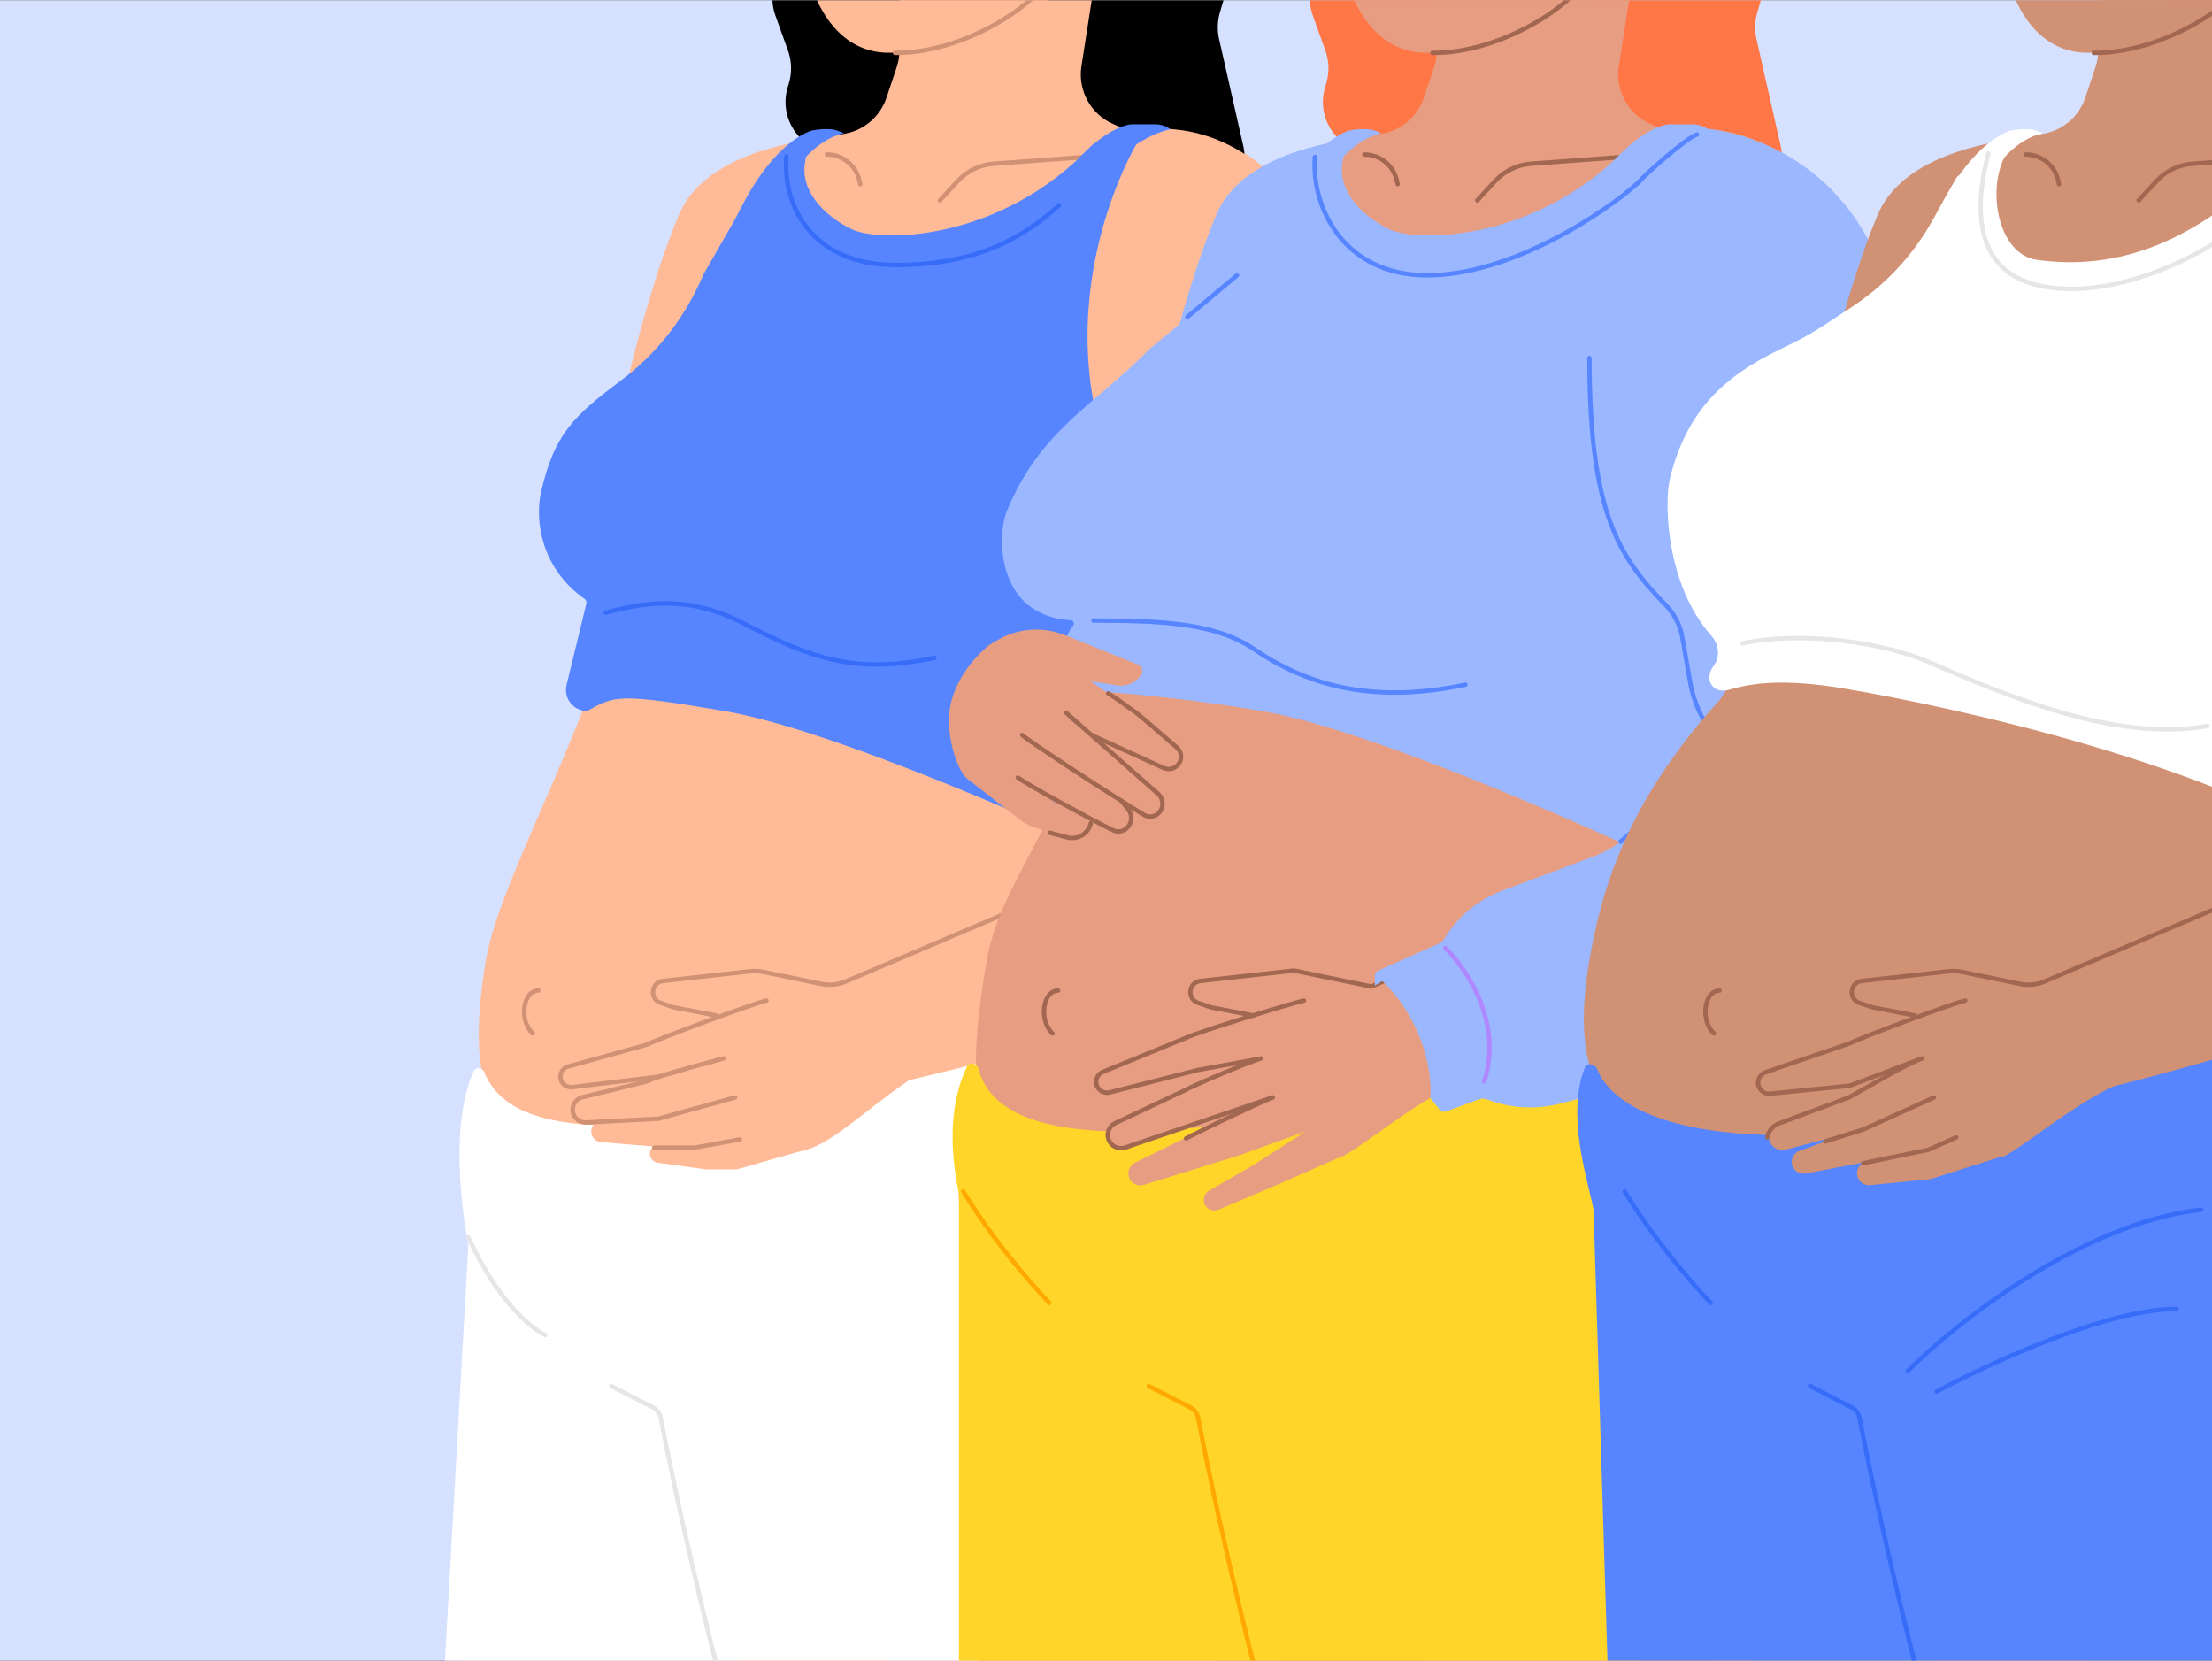 <?xml version="1.0" encoding="utf-8"?>
<svg xmlns="http://www.w3.org/2000/svg" fill="none" height="750" viewBox="0 0 1006 755" width="999">
<rect x="0" y="0" width="1006" height="755" fill="#333333" stroke="none"/>
<g clip-path="url(#clip0_475_2099)">
<rect fill="#D5E1FF" height="755" transform="matrix(-1 0 0 1 1006 0)" width="1006"/>
<path d="M308.946 97.13C318.598 74.873 348.027 65.58 375.875 62.368C389.842 60.757 401.069 72.704 400.35 86.745L398.77 117.619C398.312 126.576 393.008 134.571 384.935 138.476L282.58 187.984C282.58 181.438 296.173 126.584 308.946 97.13Z" fill="#FFBB97"/>
<path d="M398.484 948.304L275.717 563.361C272.496 540.974 444.148 424.302 492.874 438.244C603.718 560.451 539.004 646.917 535.16 690.572C527.71 775.173 550.965 775.334 536.81 881.565L441.266 975.06C426.537 989.473 401.668 980.429 399.636 959.92L398.484 948.304Z" fill="#FFBB97"/>
<path d="M208.37 947.268L215 508.5C213.249 471.142 349.94 483.729 383.97 589.271C411.193 673.705 430.683 726.316 350.828 932.52L278.854 959.503C268.216 963.491 256.525 963.669 245.771 960.006L208.37 947.268Z" fill="#FFBB97"/>
<path d="M276.107 187.172L360.566 77.535C362.72 74.738 365.43 72.418 368.609 70.883C436.569 38.075 544.785 46.228 575.496 76.917C606.937 108.334 580.614 220.914 567.513 275.732L514.665 427.873C512.743 433.406 512.861 439.443 514.998 444.896L534.408 494.424C538.269 504.275 534.016 511.683 523.485 510.66C518.219 510.149 512.522 510.198 507.334 512.591C491.368 519.955 244.979 542.954 242.522 527C240.066 511.046 207.495 515.163 220.999 436.446C226.284 405.639 252.989 358.317 274.716 297.375C279.037 285.253 272.139 272.334 263.092 263.182C257.765 257.794 253.516 250.709 254 242C255.104 222.15 271.521 194.42 274.84 189C275.23 188.362 275.65 187.764 276.107 187.172Z" fill="#FFBB97"/>
<path d="M242.272 469.796C235.906 463.904 237.816 450.308 244.819 450.308" stroke="#D19174" stroke-linecap="round" stroke-width="2"/>
<path d="M320.655 186.143C311.964 196.689 294.824 221.083 294.824 241.946" stroke="#AAC7C2" stroke-linecap="round" stroke-width="2"/>
<path d="M529.102 -177.255L501.629 -187.558L419.033 -162.396C415.281 -161.253 411.857 -159.228 409.048 -156.49L403.494 -151.078C400.057 -147.729 395.321 -146.064 390.545 -146.527C380.966 -147.454 372.672 -139.924 372.672 -130.3L372.672 -52.402C372.672 -48.22 371.605 -44.108 369.571 -40.455L354.364 -13.136C350.912 -6.936 350.311 0.454 352.715 7.131L358.335 22.743C360.119 27.698 360.239 33.099 358.679 38.129L358.31 39.316C353.655 54.318 364.867 69.536 380.574 69.536C384.65 69.536 388.656 68.467 392.19 66.436L401.118 61.305C403.427 59.978 405.936 59.035 408.548 58.513L440.543 52.124L460.025 45.577C466.605 43.365 473.813 44.041 479.867 47.437L493.427 55.043C494.595 55.698 495.708 56.448 496.754 57.285L520.678 76.423C523.188 78.43 526.382 79.379 529.581 79.068C532.805 78.753 536.024 79.721 538.542 81.76L539.733 82.725C551.588 92.328 568.901 81.563 565.532 66.682L554.446 17.72C553.518 13.625 553.656 9.361 554.846 5.334L568.194 -39.835C573.117 -56.496 572.555 -74.298 566.589 -90.615L553.032 -127.693L544.201 -160.619C542.148 -168.276 536.525 -174.472 529.102 -177.255Z" fill="black"/>
<path d="M506.26 56.273L518.391 61.576C494.401 76.831 444.732 76.915 409.085 70.78C391.199 67.702 365.132 79.161 357.463 65.835L384.535 60.615C393.251 58.934 400.382 52.682 403.188 44.261L407.825 30.343C408.659 27.839 409.085 25.217 409.085 22.578V-36.027L501.157 -29.891L491.829 29.985C490.112 41.008 496.038 51.804 506.26 56.273Z" fill="#FFBB97"/>
<path d="M335.451 129.676C355.359 76.979 370.537 63.527 383.725 60.53C383.725 60.53 380.858 58.919 378.198 58.687C372.671 58.206 368.373 59.468 368.373 59.468C345.228 69.011 329.275 107.848 324.347 126.878C323.435 130.398 326.177 133.605 329.812 133.605C332.319 133.605 334.565 132.021 335.451 129.676Z" fill="#5685FF"/>
<path d="M397.986 -153.188C429.879 -192.34 473.809 -158.596 473.809 -158.596C473.809 -158.596 514.923 -133.448 504.668 -72.779C513.056 -79.635 524.91 -83.533 532.94 -70.268C540.969 -57.004 515.579 -15.26 495.481 -19.914C478.698 8.04 441.576 21.031 405.513 23.828C363.213 25.379 354.728 -45.888 372.861 -81.864C376.102 -88.296 379.069 -95.017 380.046 -102.152C385.43 -141.44 397.986 -153.188 397.986 -153.188Z" fill="#FFBB97"/>
<path d="M377.273 -35.159C377.273 -35.159 387.637 -23.84 418.137 -25.697M504.078 -65.356C507.033 -68.378 514.657 -73.618 521.516 -70.406M469.74 -1.245C455.083 12.155 429.948 24.064 407.054 23.916" stroke="#D19174" stroke-linecap="round" stroke-width="2"/>
<path d="M427.455 90.994L435.615 82.16C439.842 77.585 445.65 74.785 451.865 74.327L500.53 70.744" stroke="#D19174" stroke-linecap="round" stroke-width="2"/>
<path d="M391.227 83.631L390.83 81.885C389.266 75.01 383.149 70.131 376.094 70.131V70.131" stroke="#D19174" stroke-linecap="round" stroke-width="2"/>
<path d="M507.334 189.117C524.119 234.525 543.196 276.006 561.373 311.842" stroke="#D19174" stroke-linecap="round" stroke-width="2"/>
<path d="M557.264 362.333L599.937 340.881C612.543 334.544 627.887 340.093 633.514 353.024L655.86 404.378C652.009 410.775 619.143 428.622 582.64 446.749C546.137 464.875 468.344 481.292 419.877 492.656L386.754 448.26L406.796 437.977C435.674 423.079 515.655 381.986 557.264 362.333Z" fill="#FFBB97"/>
<path d="M665.057 326.718C645.594 228.728 628.861 173.352 613.326 130.983C577.529 50.736 525.504 52.431 500.379 64.644C497.703 65.945 495.416 67.924 493.873 70.466C479.182 94.676 488.483 139.3 495.363 159.525L566.122 321L597.949 400.824C601.331 409.309 609.167 415.285 618.303 414.98C629.536 414.604 644.89 412.653 656.105 405.671C675.084 393.854 666.026 332.815 665.198 327.502C665.155 327.227 665.111 326.991 665.057 326.718Z" fill="#FFBB97"/>
<path d="M245.999 224C243.269 236.286 245.903 258.211 265.907 272.253C266.554 272.707 266.875 273.511 266.688 274.279L257.67 311.325C256.198 317.37 260.777 323.198 267 323.198C279.689 316.372 280.132 314.801 329.461 323.198C371.416 330.339 451.14 363.925 501.482 386.991C514.287 392.858 529.483 387.044 534.886 374.035L559.935 313.732C560.208 313.074 560.202 312.333 559.918 311.68L550.751 290.596C549.712 288.205 542.361 282.405 540.675 280.417C535.331 274.119 525.725 257.962 508.546 219.081C472.825 138.241 517.006 65.115 517.006 65.115L498.527 65.115C497.796 65.115 497.093 65.428 496.591 65.96C455.346 109.731 400.039 110.469 387.003 103.951C374.568 97.734 363.453 86.33 366.292 72.898C366.332 72.708 366.355 72.511 366.355 72.317L366.355 67.764C366.355 65.311 363.29 64.2 361.718 66.081L336.969 95.694C336.048 96.796 335.225 97.977 334.511 99.223L320.171 124.222L318.165 128.579C310.171 145.942 298.087 161.097 282.8 172.572C261.168 188.811 251.977 197.106 245.999 224Z" fill="#5685FF"/>
<path d="M275.5 278.5C295.71 272.86 315 271.281 338.5 283.5C369.493 299.616 389.28 306.52 425 299" stroke="#366CF8" stroke-linecap="round" stroke-width="2"/>
<path d="M472.867 138.045C485.387 83.741 516.032 62.014 532.327 58.631C530.333 57.185 527.932 56.407 525.469 56.407L514.521 56.407C514.521 56.407 499.55 56.98 480.343 84.874C466.58 104.861 461.713 125.995 460.06 136.37C459.487 139.967 462.186 143.1 465.82 143.352C469.148 143.583 472.117 141.296 472.867 138.045Z" fill="#5685FF"/>
<path d="M529.081 460.299C298.959 527.055 233.51 520.397 220.294 487.481C219.428 485.323 216.449 484.839 215.473 486.949C204.459 510.767 210.169 551.44 213 566L191.707 944.145C191.707 957.82 197.2 996.771 237.083 1002.02C286.937 1008.58 373.817 974.571 410.658 993.648C435.781 1006.66 507.596 1024.79 576.355 996.624C580.782 994.811 584.251 991.119 585.297 986.451C593.327 950.605 562.963 930.41 562.963 876.525C562.963 779.04 540.683 706.939 540.683 689.228C540.683 675.059 545.493 654.898 547.898 646.59C576.637 589.751 543.356 491.022 532.295 461.833C531.812 460.559 530.389 459.919 529.081 460.299Z" fill="white"/>
<path d="M248 607C248 607 229.922 599.16 213.001 562.5" stroke="#E6E6E6" stroke-linecap="round" stroke-width="2"/>
<path d="M379.316 939.809C329.75 792.652 304.629 666.278 300.495 644.647C300.098 642.567 298.777 640.816 296.894 639.849L278.014 630.152" stroke="#E6E6E6" stroke-linecap="round" stroke-width="2"/>
<path d="M360.494 523.641C375.064 523.642 389.532 507.45 413.5 491C407.944 476.604 406.36 446.054 402.061 444.213C396.012 441.622 345.873 453.261 325.708 462.893C338.02 483.657 346.993 518.699 360.494 523.641Z" fill="#FFBB97"/>
<path d="M335.113 531.632L364.692 523.172L364.693 504.466L320.905 520.329L299.725 520.329C296.589 520.329 294.58 523.666 296.047 526.437C296.672 527.619 297.828 528.428 299.152 528.612L320.906 531.632L335.113 531.632Z" fill="#FFBB97"/>
<path d="M337.246 443.455L387.518 447.061L345.06 472.633L333.347 464.672C329.85 462.296 325.866 460.734 321.686 460.101L308.49 458.102C303.801 457.392 299.995 453.942 298.829 449.346C298.306 447.281 299.805 445.255 301.933 445.153L337.246 443.455Z" fill="#FFBB97"/>
<path d="M294.455 470.53L331.072 457.38L339.251 478.552L292.846 488.303L262.262 498.907C259.61 499.826 256.694 498.578 255.529 496.024C254.316 493.366 255.42 490.223 258.03 488.907L294.455 470.53Z" fill="#FFBB97"/>
<path d="M348.606 454.845C342.123 456.334 298.862 472.469 294.317 474.872L258.391 484.846C255.36 485.688 253.945 489.168 255.53 491.886V491.886C256.495 493.541 258.353 494.464 260.256 494.233L299.865 489.435L328.276 481.366" stroke="#D19174" stroke-linecap="round" stroke-width="2"/>
<path d="M299.468 491.662L343.581 474.913L352.927 493.01L306.413 506.879C303.623 507.711 300.745 508.213 297.839 508.375L270.763 509.884C268.447 510.013 266.266 508.786 265.175 506.739C263.3 503.223 265.338 498.893 269.243 498.097L296.297 492.581C297.377 492.361 298.438 492.054 299.468 491.662Z" fill="#FFBB97"/>
<path d="M351.825 490.035L362.404 509.682L316.843 522.17C315.561 522.521 314.226 522.645 312.901 522.534L273.373 519.236C271.706 519.097 270.226 518.113 269.455 516.628C267.836 513.513 269.943 509.759 273.446 509.519L306.789 507.232C307.184 507.205 307.573 507.119 307.942 506.976L351.825 490.035Z" fill="#FFBB97"/>
<path d="M329.083 481.148C322.042 483.416 301.207 488.086 294.843 491.45L264.885 498.823C261.001 499.779 259.211 504.27 261.374 507.634V507.634C262.506 509.395 264.495 510.415 266.586 510.306L299.395 508.602L334.35 498.923" stroke="#D19174" stroke-linecap="round" stroke-width="2"/>
<path d="M325.68 461.657L306.356 457.928L300.467 455.917C295.266 454.141 296.1 446.542 301.562 445.936L341.119 441.545C343.079 441.327 345.06 441.419 346.991 441.818L373.516 447.289C377.263 448.062 381.156 447.673 384.676 446.175L525.995 386.028" stroke="#D19174" stroke-linecap="round" stroke-width="2"/>
<path d="M555.293 349.916C566.194 353.096 592.631 358.501 611.163 354.685" stroke="#AF87FF" stroke-linecap="round" stroke-width="2"/>
<path d="M357.671 71.031C355.854 93.515 369.238 120.381 407.491 120.381C445.647 120.381 466.762 106.747 481.751 93.121" stroke="#366CF8" stroke-linecap="round" stroke-width="2"/>
<path d="M553.348 97.13C563 74.873 592.429 65.58 620.278 62.368C634.244 60.757 645.471 72.704 644.753 86.745L643.172 117.619C642.714 126.576 637.41 134.571 629.337 138.476L562.241 170.929C545.93 178.819 530.906 167.316 535.732 149.852C540.682 131.942 547.113 111.509 553.348 97.13Z" fill="#9BB7FF"/>
<path d="M642.887 948.305L520.12 563.361C516.898 540.974 688.55 424.303 737.276 438.245C848.12 560.452 783.407 646.918 779.562 690.573C772.113 775.173 795.367 775.335 781.213 881.566L685.669 975.06C670.939 989.474 646.071 980.43 644.038 959.921L642.887 948.305Z" fill="#E79D81"/>
<path d="M452.778 947.269L434.798 512.774C433.047 475.416 594.348 483.729 628.377 589.272C655.601 673.706 675.09 726.316 595.236 932.52L523.262 959.503C512.624 963.491 500.933 963.669 490.179 960.006L452.778 947.269Z" fill="#E79D81"/>
<path d="M514.425 186.261L605.114 77.051C607.176 74.569 609.685 72.5 612.587 71.088C680.52 38.041 789.123 46.164 819.898 76.917C851.339 108.334 825.016 220.914 811.915 275.732L759.066 427.873C757.145 433.406 757.263 439.443 759.4 444.896L778.81 494.424C782.671 504.275 778.418 511.683 767.887 510.66C762.621 510.149 756.924 510.198 751.736 512.591C735.77 519.955 458.072 539.612 455.615 523.658C453.159 507.704 435.3 515.163 448.805 436.446C454.371 403.997 478.386 379.825 500.04 317.079C502.531 309.862 501.268 301.902 497.161 295.467C487.174 279.819 469.607 249.861 470.488 234.005C471.477 216.212 497.472 198.403 507.547 192.148C510.13 190.544 512.482 188.6 514.425 186.261Z" fill="#E79D81"/>
<path d="M478.676 469.796C472.31 463.904 474.22 450.308 481.223 450.308" stroke="#A26750" stroke-linecap="round" stroke-width="2"/>
<path d="M565.06 186.143C556.368 196.689 539.229 221.083 539.229 241.946" stroke="#AAC7C2" stroke-linecap="round" stroke-width="2"/>
<path d="M773.502 -177.255L746.029 -187.558L663.433 -162.396C659.681 -161.253 656.257 -159.228 653.448 -156.49L647.894 -151.078C644.458 -147.729 639.721 -146.064 634.946 -146.527C625.366 -147.454 617.072 -139.924 617.072 -130.3L617.072 -52.402C617.072 -48.22 616.005 -44.108 613.971 -40.455L598.764 -13.136C595.313 -6.936 594.711 0.454 597.115 7.131L602.735 22.743C604.519 27.698 604.64 33.099 603.079 38.129L602.711 39.316C598.055 54.318 609.267 69.536 624.974 69.536C629.051 69.536 633.056 68.467 636.59 66.436L645.518 61.305C647.827 59.978 650.336 59.035 652.948 58.513L684.943 52.124L704.425 45.577C711.005 43.365 718.213 44.041 724.267 47.437L737.827 55.043C738.996 55.698 740.108 56.448 741.154 57.285L765.079 76.423C767.588 78.43 770.782 79.379 773.981 79.068C777.206 78.753 780.425 79.721 782.942 81.76L784.134 82.725C795.989 92.328 813.302 81.563 809.932 66.682L798.846 17.72C797.919 13.625 798.057 9.361 799.247 5.334L812.594 -39.835C817.518 -56.496 816.955 -74.298 810.989 -90.615L797.432 -127.693L788.602 -160.619C786.548 -168.276 780.925 -174.472 773.502 -177.255Z" fill="#FF7747"/>
<path d="M750.662 56.273L762.793 61.576C738.804 76.831 689.135 76.915 653.487 70.78C635.601 67.702 609.534 79.161 601.865 65.835L628.937 60.615C637.653 58.934 644.784 52.682 647.59 44.261L652.228 30.343C653.062 27.839 653.487 25.217 653.487 22.578V-36.027L745.559 -29.891L736.231 29.985C734.514 41.008 740.44 51.804 750.662 56.273Z" fill="#E79D81"/>
<path d="M579.853 129.676C599.762 76.979 614.939 63.527 628.127 60.53C628.127 60.53 625.26 58.919 622.6 58.687C617.074 58.206 612.775 59.468 612.775 59.468C589.63 69.011 573.677 107.848 568.749 126.878C567.838 130.398 570.579 133.605 574.214 133.605C576.721 133.605 578.967 132.021 579.853 129.676Z" fill="#9BB7FF"/>
<path d="M642.386 -153.188C674.279 -192.34 718.209 -158.596 718.209 -158.596C718.209 -158.596 759.324 -133.448 749.069 -72.779C757.457 -79.635 769.311 -83.533 777.34 -70.268C785.37 -57.004 759.979 -15.26 739.881 -19.914C723.098 8.04 685.976 21.031 649.914 23.828C607.614 25.379 599.128 -45.888 617.261 -81.864C620.503 -88.296 623.469 -95.017 624.447 -102.152C629.831 -141.44 642.386 -153.188 642.386 -153.188Z" fill="#E79D81"/>
<path d="M621.673 -35.159C621.673 -35.159 632.038 -23.84 662.538 -25.697M748.479 -65.356C751.433 -68.378 759.057 -73.618 765.916 -70.406M714.14 -1.245C699.483 12.155 674.348 24.064 651.454 23.916" stroke="#A26750" stroke-linecap="round" stroke-width="2"/>
<path d="M671.855 90.993L680.015 82.16C684.242 77.584 690.051 74.784 696.265 74.327L744.931 70.743" stroke="#A26750" stroke-linecap="round" stroke-width="2"/>
<path d="M635.627 83.63L635.23 81.884C633.666 75.009 627.55 70.13 620.494 70.13V70.13" stroke="#A26750" stroke-linecap="round" stroke-width="2"/>
<path d="M751.739 189.117C768.523 234.525 787.601 276.006 805.777 311.842" stroke="#A26750" stroke-linecap="round" stroke-width="2"/>
<path d="M801.666 362.333L844.34 340.881C856.945 334.544 872.289 340.094 877.916 353.024L900.262 404.378C896.412 410.775 863.545 428.622 827.042 446.749C790.539 464.876 712.746 481.292 664.279 492.656L631.156 448.26L651.198 437.978C680.076 423.079 760.057 381.986 801.666 362.333Z" fill="#E79D81"/>
<path d="M909.462 326.718C889.999 228.728 873.265 173.352 857.73 130.983C821.933 50.736 769.909 52.431 744.783 64.644C742.107 65.944 739.82 67.924 738.277 70.466C723.586 94.675 732.887 139.3 739.768 159.525L810.527 321L842.353 400.824C845.736 409.309 853.572 415.285 862.707 414.979C873.941 414.604 889.294 412.653 900.509 405.671C919.488 393.854 910.43 332.815 909.602 327.502C909.56 327.227 909.516 326.991 909.462 326.718Z" fill="#E79D81"/>
<path d="M458.001 232C453.204 243.496 453.007 279.904 487.008 281.914C488.2 281.984 488.87 283.387 488.115 284.312C478.851 295.677 486.92 313.279 501.541 314.384C521.536 315.895 546.875 318.604 573.864 323.198C615.818 330.339 695.542 363.925 745.884 386.991C758.69 392.858 773.885 387.044 779.288 374.035L804.337 313.732C804.611 313.074 804.605 312.333 804.32 311.68L792.185 283.769C791.847 282.99 791.169 282.426 790.349 282.207C782.729 280.169 743.705 267.613 731.297 221.523C718.443 173.78 747.801 95.982 751.787 85.785C752.07 85.061 752.016 84.274 751.649 83.588L743.519 68.364C742.669 66.774 740.494 66.504 739.233 67.794C698.19 109.75 644.257 110.377 631.406 103.951C618.97 97.734 607.855 86.33 610.694 72.898C610.735 72.708 610.757 72.511 610.757 72.317L610.757 68.621C610.757 66.078 607.502 65.022 606.009 67.08L566.431 121.661C565.198 123.362 563.752 124.897 562.128 126.229L523.293 158.097C497.608 184.361 473.529 194.787 458.001 232Z" fill="#9BB7FF"/>
<path d="M497.266 282.061C529.226 282.061 553.108 283.304 570.586 295.221C599.449 314.9 630.746 318.721 666.466 311.201" stroke="#5685FF" stroke-linecap="round" stroke-width="2"/>
<path d="M717.271 138.045C729.791 83.741 760.437 62.014 776.731 58.631C774.737 57.185 772.337 56.407 769.873 56.407L758.925 56.407C758.925 56.407 743.955 56.98 724.747 84.874C710.985 104.861 706.118 125.995 704.464 136.37C703.891 139.967 706.591 143.1 710.224 143.352C713.552 143.583 716.521 141.296 717.271 138.045Z" fill="#9BB7FF"/>
<path d="M440.797 354.566C436.169 352.485 430.621 336.649 431.704 324.389C433.352 305.726 449.903 293.169 449.903 293.169C449.903 293.169 477.3 297.092 492.045 310.953C475.698 325.48 453.808 354.017 440.797 354.566Z" fill="#E79D81"/>
<path d="M463.596 372.45L440.316 354.337L444.881 336.937L478.852 364.33L494.967 374.844C497.093 376.231 497.696 379.077 496.315 381.208C495.165 382.981 492.956 383.744 490.957 383.06L469.864 375.838C467.602 375.063 465.484 373.919 463.596 372.45Z" fill="#E79D81"/>
<path d="M453.341 291.112L449.905 293.168L472.661 314.03L484.962 310.384C488.634 309.296 492.503 309.045 496.284 309.65L508.153 311.546C512.435 312.231 516.711 310.283 519.006 306.602C520.018 304.979 519.321 302.836 517.548 302.118L484.378 288.703C474.228 284.598 462.739 285.49 453.341 291.112Z" fill="#E79D81"/>
<path d="M513.445 321.762L488.94 304.72L476.047 320.737L503.068 336.221L528.636 349.221C531.082 350.465 534.066 349.833 535.799 347.705C537.823 345.219 537.461 341.567 534.989 339.528L513.445 321.762Z" fill="#E79D81"/>
<path d="M503.991 315.168C508.483 317.827 511.222 320.194 515.07 322.801C516.3 323.635 517.502 324.512 518.628 325.482L535.164 339.729C537.309 341.577 537.74 344.732 536.169 347.087V347.087C534.641 349.379 531.673 350.224 529.166 349.081L495.136 333.563" stroke="#A26750" stroke-linecap="round" stroke-width="2"/>
<path d="M507.929 343.931L473.309 316.404L460.257 329.447L497.303 357.508L520.716 370.557C523.868 372.314 527.843 370.788 529.01 367.373C529.765 365.166 529.12 362.721 527.375 361.174L507.929 343.931Z" fill="#E79D81"/>
<path d="M456.647 326.612L443.961 342.348L482.85 366.77L503.671 377.473C504.722 378.013 505.898 378.265 507.079 378.203C513.325 377.875 515.742 369.916 510.733 366.172L491.032 351.445L456.647 326.612Z" fill="#E79D81"/>
<path d="M464.871 334.124C469.989 338.395 506.012 361.83 520.286 370.421C523.106 372.118 526.597 370.985 528.069 368.041V368.041C529.292 365.596 528.715 362.636 526.664 360.828L484.915 324.025" stroke="#A26750" stroke-linecap="round" stroke-width="2"/>
<path d="M462.877 353.446C468.107 357.175 493.576 371.129 506.027 377.344C509.217 378.937 512.899 377.324 514.098 373.967V373.967C514.835 371.901 514.451 369.602 513.081 367.89L509.883 363.893" stroke="#A26750" stroke-linecap="round" stroke-width="2"/>
<path d="M773.467 460.329C522.568 535.678 453.844 520.42 445.057 485.917C444.417 483.401 440.882 482.52 439.771 484.867C429.914 505.669 433.386 528.927 436.112 542.946L436.112 944.145C436.112 957.82 441.605 996.771 481.488 1002.02C531.342 1008.58 618.222 974.571 655.063 993.647C680.186 1006.66 752.001 1024.79 820.76 996.624C825.187 994.811 828.656 991.119 829.702 986.451C837.732 950.605 807.369 930.41 807.369 876.525C807.369 779.04 785.088 706.939 785.088 689.228C785.088 675.059 789.898 654.898 792.304 646.59C821.035 589.766 787.778 491.074 776.709 461.856C776.223 460.573 774.78 459.934 773.467 460.329Z" fill="#FFD529"/>
<path d="M477.237 592.36C477.237 592.36 454.975 569.423 438.079 541.635" stroke="#FFA800" stroke-linecap="round" stroke-width="2"/>
<path d="M623.718 939.809C574.152 792.652 549.032 666.278 544.897 644.647C544.5 642.567 543.18 640.816 541.297 639.849L522.416 630.152" stroke="#FFA800" stroke-linecap="round" stroke-width="2"/>
<path d="M609.359 525.958C614.925 525.322 644.971 499.298 663.862 492.533C658.306 478.137 650.762 446.054 646.463 444.213C640.414 441.622 590.276 453.261 570.11 462.893C582.422 483.657 595.858 521.016 609.359 525.958Z" fill="#E79D81"/>
<path d="M578.058 539.839L611.54 525.153L609.094 504.466L570.43 529.436L549.847 541.34C547.608 542.635 546.793 545.469 548.003 547.755C549.17 549.959 551.828 550.906 554.125 549.937L578.058 539.839Z" fill="#E79D81"/>
<path d="M581.645 443.455L631.917 447.061L589.459 472.633L577.745 464.673C574.249 462.296 570.264 460.734 566.084 460.101L552.888 458.103C548.199 457.393 544.393 453.943 543.228 449.346C542.704 447.282 544.204 445.256 546.331 445.154L581.645 443.455Z" fill="#E79D81"/>
<path d="M538.858 470.53L575.474 457.379L583.654 478.552L537.248 488.303L506.665 498.907C504.012 499.826 501.096 498.578 499.931 496.024C498.718 493.365 499.822 490.223 502.432 488.906L538.858 470.53Z" fill="#E79D81"/>
<path d="M593.004 454.845C586.521 456.334 543.763 469.475 539.218 471.878L501.592 487.289C498.822 488.423 497.696 491.743 499.203 494.328V494.328C500.312 496.228 502.545 497.164 504.677 496.622L544.766 486.441L572.674 481.367" stroke="#A26750" stroke-linecap="round" stroke-width="2"/>
<path d="M542.322 492.251L587.983 474.914L597.328 493.01L548.936 510.096L511.704 522.235C508.769 523.192 505.571 521.904 504.119 519.181C502.449 516.049 503.665 512.156 506.821 510.531L542.322 492.251Z" fill="#E79D81"/>
<path d="M596.227 490.035L606.806 509.682L563.498 525.275L520.225 538.673C517.706 539.453 514.991 538.319 513.775 535.98C512.365 533.267 513.462 529.924 516.205 528.574L553.874 510.028L596.227 490.035Z" fill="#E79D81"/>
<path d="M578.75 498.923C570.774 502.17 545.787 514.163 539.424 517.526" stroke="#A26750" stroke-linecap="round" stroke-width="2"/>
<path d="M573.483 481.148C566.443 483.416 544.197 492.786 537.834 496.15L507.268 510.567C503.988 512.115 502.818 516.193 504.779 519.244V519.244C506.272 521.566 509.155 522.572 511.769 521.684L578.75 498.923" stroke="#A26750" stroke-linecap="round" stroke-width="2"/>
<path d="M540 144L562.588 125.073" stroke="#5685FF" stroke-linecap="round" stroke-width="2"/>
<path d="M570.081 461.657L550.756 457.928L544.868 455.917C539.667 454.141 540.5 446.542 545.963 445.936L588.477 441.216L623.671 448.476L770.396 386.028" stroke="#A26750" stroke-linecap="round" stroke-width="2"/>
<path d="M477.42 378.532L485.348 380.656C490.103 381.93 494.967 379.008 496.074 374.211V374.211" stroke="#A26750" stroke-linecap="round" stroke-width="2"/>
<path d="M775.65 58.295L769.716 57.62C759.95 57.62 735.376 72.61 715.209 132.568C695.041 192.526 739.056 256.572 763.584 281.101L771.153 313.767C774.581 328.561 784.025 341.254 797.21 348.788L800.377 350.598L776.805 356.272C768.124 358.362 760.089 362.553 753.407 368.475L741.187 379.307C736.175 383.749 730.388 387.23 724.114 389.575L683.217 404.859C672.168 408.989 662.848 416.745 656.779 426.859C656.228 427.778 655.406 428.504 654.427 428.939L626.89 441.178C625.906 441.616 625.271 442.592 625.271 443.669V448.03L628.678 445.986C648.301 465.063 651.39 489.364 650.481 499.13L654.703 504.407C655.436 505.324 656.676 505.668 657.777 505.26L672.469 499.819C673.67 499.374 674.989 499.366 676.195 499.797L677.567 500.287C687.886 503.973 699.076 504.462 709.678 501.692L764.829 487.284C767.628 486.552 770.365 485.599 773.013 484.433L877.368 438.491L888.04 433.469C903.234 426.319 914.285 412.564 917.993 396.186L918.353 394.595C919.638 388.92 920.006 383.076 919.443 377.284L915.523 336.971L905.985 287.914L871.639 158.823C868.204 145.911 863.199 133.468 856.736 121.773L848.635 107.114C841.54 94.276 831.591 83.24 819.554 74.857C806.52 65.78 791.432 60.088 775.65 58.295Z" fill="#9BB7FF"/>
<path d="M737.012 382.62L753.064 368.625C759.966 362.609 768.271 358.427 777.214 356.467L788.452 354.004M722.865 162.681C722.865 233.224 736.425 253.287 757.527 274.985C761.43 278.998 764.103 284.059 765.072 289.573L768.678 310.098C771.094 323.852 778.698 336.154 789.919 344.466L790.838 345.147" stroke="#5685FF" stroke-linecap="round" stroke-width="2"/>
<path d="M799.697 349.916C810.599 353.096 837.035 358.501 855.567 354.685" stroke="#AF87FF" stroke-linecap="round" stroke-width="2"/>
<path d="M657.295 430.996C666.834 440.08 683.731 464.926 675.01 491.635" stroke="#AF87FF" stroke-linecap="round" stroke-width="2"/>
<path d="M598.018 71.247C596.201 93.731 610.865 125.073 649.118 125.073C687.274 125.073 730.2 96.457 745.189 82.83C748.369 78.969 766.854 62.662 771.76 61.027" stroke="#5685FF" stroke-linecap="round" stroke-width="2"/>
<path d="M854.149 97.13C863.801 74.873 893.23 65.58 921.078 62.368C935.045 60.757 946.272 72.704 945.553 86.745L943.973 117.619C943.515 126.576 938.211 134.571 930.138 138.476L863.042 170.929C846.731 178.819 831.707 167.316 836.533 149.852C841.483 131.942 847.914 111.509 854.149 97.13Z" fill="#D19174"/>
<path d="M943.687 948.305L820.92 563.361C817.699 540.974 989.351 424.303 1038.08 438.245C1148.92 560.452 1084.21 646.918 1080.36 690.573C1072.91 775.173 1096.17 775.335 1082.01 881.566L986.469 975.06C971.74 989.474 946.871 980.43 944.839 959.921L943.687 948.305Z" fill="#E79D81"/>
<path d="M753.575 947.269L735.595 512.774C733.844 475.416 895.145 483.729 929.174 589.272C956.398 673.706 975.887 726.316 896.033 932.52L824.059 959.503C813.421 963.491 801.73 963.669 790.976 960.006L753.575 947.269Z" fill="#E79D81"/>
<path d="M815.226 186.261L905.916 77.051C907.978 74.569 910.487 72.5 913.389 71.088C981.322 38.041 1089.93 46.164 1120.7 76.917C1152.14 108.334 1125.82 220.914 1112.72 275.732L1059.87 427.873C1057.95 433.406 1058.06 439.443 1060.2 444.896L1079.61 494.424C1083.47 504.275 1079.22 511.683 1068.69 510.66C1063.42 510.149 1057.73 510.198 1052.54 512.591C1036.57 519.955 758.874 539.612 756.417 523.658C753.961 507.704 709.361 515.163 722.865 436.446C728.285 404.853 739.632 365.213 780.875 319.578C787.645 312.088 789.767 301.368 786.145 291.944C779.631 274.995 770.493 248.34 771.29 234.005C772.279 216.212 798.273 198.403 808.349 192.148C810.932 190.544 813.284 188.6 815.226 186.261Z" fill="#D19174"/>
<path d="M779.477 469.796C773.111 463.904 775.021 450.308 782.024 450.308" stroke="#A26750" stroke-linecap="round" stroke-width="2"/>
<path d="M865.86 186.143C857.169 196.689 840.029 221.083 840.029 241.946" stroke="#AAC7C2" stroke-linecap="round" stroke-width="2"/>
<path d="M1046.83 -187.558L1074.3 -177.255C1081.73 -174.472 1087.35 -168.276 1089.4 -160.619L1098.23 -127.693L1111.79 -90.615C1117.76 -74.298 1118.32 -56.496 1113.4 -39.835L1101.87 -0.826C1099.59 6.881 1101.23 15.214 1106.25 21.488L1123.19 42.641C1137.38 60.366 1121.99 86.207 1099.64 82.164L1095.49 81.413C1085.99 79.694 1078.43 72.46 1076.31 63.04L1073.66 41.721C1071.21 21.998 1047.57 13.197 1032.82 26.517L1016.78 40.998C1015.98 41.727 1015.03 42.282 1014 42.629C1006.29 45.218 1000.15 35.921 1005.54 29.847L1024.05 9.025L1017.2 11.003C1016.13 11.309 1015 11.263 1013.97 10.87L948.967 -13.837C945.264 -15.245 941.217 -15.471 937.381 -14.486L936.666 -14.302C920.617 -10.18 907.432 -27.27 915.492 -41.747C917.053 -44.553 917.873 -47.711 917.873 -50.922L917.873 -130.3C917.873 -139.924 926.167 -147.454 935.746 -146.527C940.522 -146.064 945.259 -147.729 948.695 -151.078L954.249 -156.49C957.058 -159.228 960.482 -161.253 964.234 -162.396L1046.83 -187.558Z" fill="#FF7747"/>
<path d="M1046.36 -29.891L1036.68 32.264C1035.25 41.417 1041.35 50.049 1050.46 51.76C1026.47 67.015 989.935 76.915 954.288 70.78C936.402 67.702 910.335 79.161 902.666 65.835L929.738 60.615C938.454 58.934 945.585 52.682 948.391 44.261L953.028 30.343C953.863 27.839 954.288 25.217 954.288 22.578V-36.027L1046.36 -29.891Z" fill="#D19174"/>
<path d="M880.654 129.676C900.563 76.979 915.74 63.527 928.928 60.53C928.928 60.53 926.061 58.919 923.401 58.687C917.874 58.206 913.576 59.468 913.576 59.468C890.431 69.011 874.478 107.848 869.55 126.878C868.638 130.398 871.38 133.605 875.015 133.605C877.522 133.605 879.768 132.021 880.654 129.676Z" fill="white"/>
<path d="M943.189 -153.188C975.082 -192.34 1019.01 -158.596 1019.01 -158.596C1019.01 -158.596 1060.13 -133.448 1049.87 -72.779C1058.26 -79.635 1070.11 -83.533 1078.14 -70.268C1086.17 -57.004 1060.78 -15.26 1040.68 -19.914C1023.9 8.04 986.779 21.031 950.716 23.828C908.416 25.379 899.931 -45.888 918.064 -81.864C921.305 -88.296 924.272 -95.017 925.25 -102.152C930.633 -141.44 943.189 -153.188 943.189 -153.188Z" fill="#D19174"/>
<path d="M922.476 -35.159C922.476 -35.159 932.841 -23.84 963.34 -25.697M1049.28 -65.356C1052.24 -68.378 1059.86 -73.618 1066.72 -70.406M1014.94 -1.245C1000.29 12.155 975.151 24.064 952.257 23.916" stroke="#A26750" stroke-linecap="round" stroke-width="2"/>
<path d="M972.662 90.993L980.822 82.16C985.049 77.584 990.857 74.784 997.072 74.327L1045.74 70.743" stroke="#A26750" stroke-linecap="round" stroke-width="2"/>
<path d="M936.434 83.63L936.037 81.884C934.473 75.009 928.356 70.13 921.301 70.13V70.13" stroke="#A26750" stroke-linecap="round" stroke-width="2"/>
<path d="M1102.46 362.333L1145.14 340.881C1157.74 334.544 1173.09 340.093 1178.71 353.024L1201.06 404.378C1197.21 410.775 1164.34 428.622 1127.84 446.749C1091.34 464.875 1013.54 481.292 965.076 492.656L931.953 448.26L951.995 437.977C980.873 423.079 1060.85 381.986 1102.46 362.333Z" fill="#D19174"/>
<path d="M759.521 217.202C756.692 228.515 757.784 265.929 778.263 288.89C781.673 292.713 782.466 298.469 779.393 302.567C774.691 308.836 778.896 315.687 786.422 313.504C796.356 310.623 810.51 308.161 839.422 313.082C888.751 321.478 1009.15 347.566 1069.72 390.162L1105.32 313.226C1105.48 312.881 1105.56 312.505 1105.56 312.125L1105.56 272.416C1105.56 271.415 1105.02 270.513 1104.14 270.033C1096.29 265.74 1058.09 242.808 1045.75 196.991C1033.5 151.493 1076.49 74.674 1086.16 58.214C1087.08 56.643 1086.16 54.66 1084.38 54.292L1061.16 49.502C1059.49 49.155 1057.74 49.764 1056.62 51.061C1013.61 100.847 973.646 124.6 926.372 118.031C908.512 115.549 903.342 85.601 912.272 70.091L890.975 79.606C890.46 79.837 890.033 80.227 889.757 80.719L878.832 100.206C869.986 115.985 857.474 129.406 842.353 139.335L828.59 148.372C822.664 152.263 816.334 155.492 809.934 158.539C783.793 170.987 767.081 186.964 759.521 217.202Z" fill="white"/>
<path d="M792.422 292.402C821.285 286.498 857.606 292.466 877.022 300.862C911.802 315.902 961.623 337.522 1003.92 330.002" stroke="#E6E6E6" stroke-linecap="round" stroke-width="2"/>
<path d="M1074.22 460.429C829.077 542.638 739.126 518.211 726.371 486.032C725.414 483.618 721.711 482.848 720.772 485.268C712.237 507.255 722.013 535.926 724.743 549.962L736.91 944.145C736.91 957.82 742.403 996.771 782.286 1002.02C832.14 1008.58 919.02 974.571 955.861 993.648C980.985 1006.66 1052.8 1024.79 1121.56 996.624C1125.99 994.811 1129.45 991.119 1130.5 986.451C1138.53 950.605 1108.17 930.41 1108.17 876.525C1108.17 779.04 1085.89 706.939 1085.89 689.228C1085.89 675.059 1090.7 654.899 1093.1 646.59C1121.81 589.817 1088.64 491.252 1077.54 461.935C1077.04 460.622 1075.55 459.983 1074.22 460.429Z" fill="#5685FF"/>
<path d="M778.035 592.36C778.035 592.36 755.773 569.423 738.878 541.635" stroke="#366CF8" stroke-linecap="round" stroke-width="2"/>
<path d="M924.517 939.809C874.951 792.652 849.83 666.278 845.696 644.647C845.299 642.567 843.978 640.816 842.095 639.849L823.215 630.152" stroke="#366CF8" stroke-linecap="round" stroke-width="2"/>
<path d="M910.157 525.958C915.724 525.322 945.77 499.298 964.661 492.533C959.104 478.137 951.561 446.054 947.262 444.213C941.213 441.622 891.075 453.261 870.909 462.893C883.221 483.657 896.657 521.016 910.157 525.958Z" fill="#D19174"/>
<path d="M878.339 535.946L912.745 525.052L909.896 504.466L869.822 523.326L848.756 528.153C845.257 528.955 843.497 532.881 845.226 536.026C846.269 537.922 848.342 539.013 850.495 538.799L877.486 536.121C877.775 536.093 878.061 536.034 878.339 535.946Z" fill="#D19174"/>
<path d="M882.447 443.455L932.719 447.061L890.261 472.633L878.548 464.672C875.052 462.296 871.067 460.734 866.887 460.101L853.691 458.102C849.002 457.392 845.196 453.942 844.03 449.346C843.507 447.282 845.007 445.256 847.134 445.153L882.447 443.455Z" fill="#D19174"/>
<path d="M839.657 470.53L876.273 457.379L884.453 478.552L838.047 488.303L807.463 498.907C804.811 499.826 801.895 498.578 800.73 496.024C799.517 493.365 800.621 490.223 803.231 488.906L839.657 470.53Z" fill="#D19174"/>
<path d="M893.807 454.845C887.324 456.334 845.852 471.889 841.306 474.292L802.96 487.444C799.955 488.474 798.645 491.995 800.246 494.738V494.738C801.24 496.443 803.139 497.41 805.103 497.212L841.306 493.562L873.477 481.367" stroke="#A26750" stroke-linecap="round" stroke-width="2"/>
<path d="M843.654 497.792L888.782 474.913L898.127 493.01L846.944 513.486L812.099 522.659C809.362 523.38 806.488 522.125 805.156 519.628C803.421 516.374 804.945 512.335 808.398 511.037L843.654 497.792Z" fill="#D19174"/>
<path d="M897.025 490.036L907.604 509.683L864.986 525.027C864.527 525.193 864.055 525.322 863.575 525.414L821.231 533.509C818.9 533.955 816.553 532.818 815.458 530.712C813.962 527.832 815.342 524.293 818.393 523.186L854.672 510.029L897.025 490.036Z" fill="#D19174"/>
<path d="M874.282 481.148C867.242 483.416 847.197 495.56 840.834 498.923L809.139 510.692C806.345 511.73 804.288 514.14 803.704 517.062V517.062M879.549 498.923L847.414 513.487L830.024 518.942" stroke="#A26750" stroke-linecap="round" stroke-width="2"/>
<path d="M870.884 461.657L851.559 457.928L845.671 455.917C840.469 454.141 841.303 446.542 846.765 445.936L886.322 441.545C888.282 441.327 890.263 441.419 892.194 441.818L918.719 447.289C922.466 448.062 926.359 447.673 929.88 446.175L1071.2 386.028" stroke="#A26750" stroke-linecap="round" stroke-width="2"/>
<path d="M904.287 69.62C900.214 85.6 893.948 119.817 924.028 128.841C961.628 140.121 1028.84 111.451 1064.09 54.11" stroke="#E6E6E6" stroke-linecap="round" stroke-width="2"/>
<path d="M867.627 623.283C889.56 601.35 946.963 555.979 1001.11 549.963" stroke="#366CF8" stroke-linecap="round" stroke-width="2"/>
<path d="M880.787 632.683C903.974 620.15 958.243 595.083 989.828 595.083" stroke="#366CF8" stroke-linecap="round" stroke-width="2"/>
<path d="M847.418 528.812L877.028 522.702L889.718 517.062" stroke="#A26750" stroke-linecap="round" stroke-width="2"/>
<path d="M297.514 521.762H315.844L336.524 518.002" stroke="#D19174" stroke-linecap="round" stroke-width="2"/>
</g>
<defs>
<clipPath id="clip0_475_2099">
<rect fill="white" height="755" transform="matrix(-1 0 0 1 1006 0)" width="1006"/>
</clipPath>
</defs>
</svg>